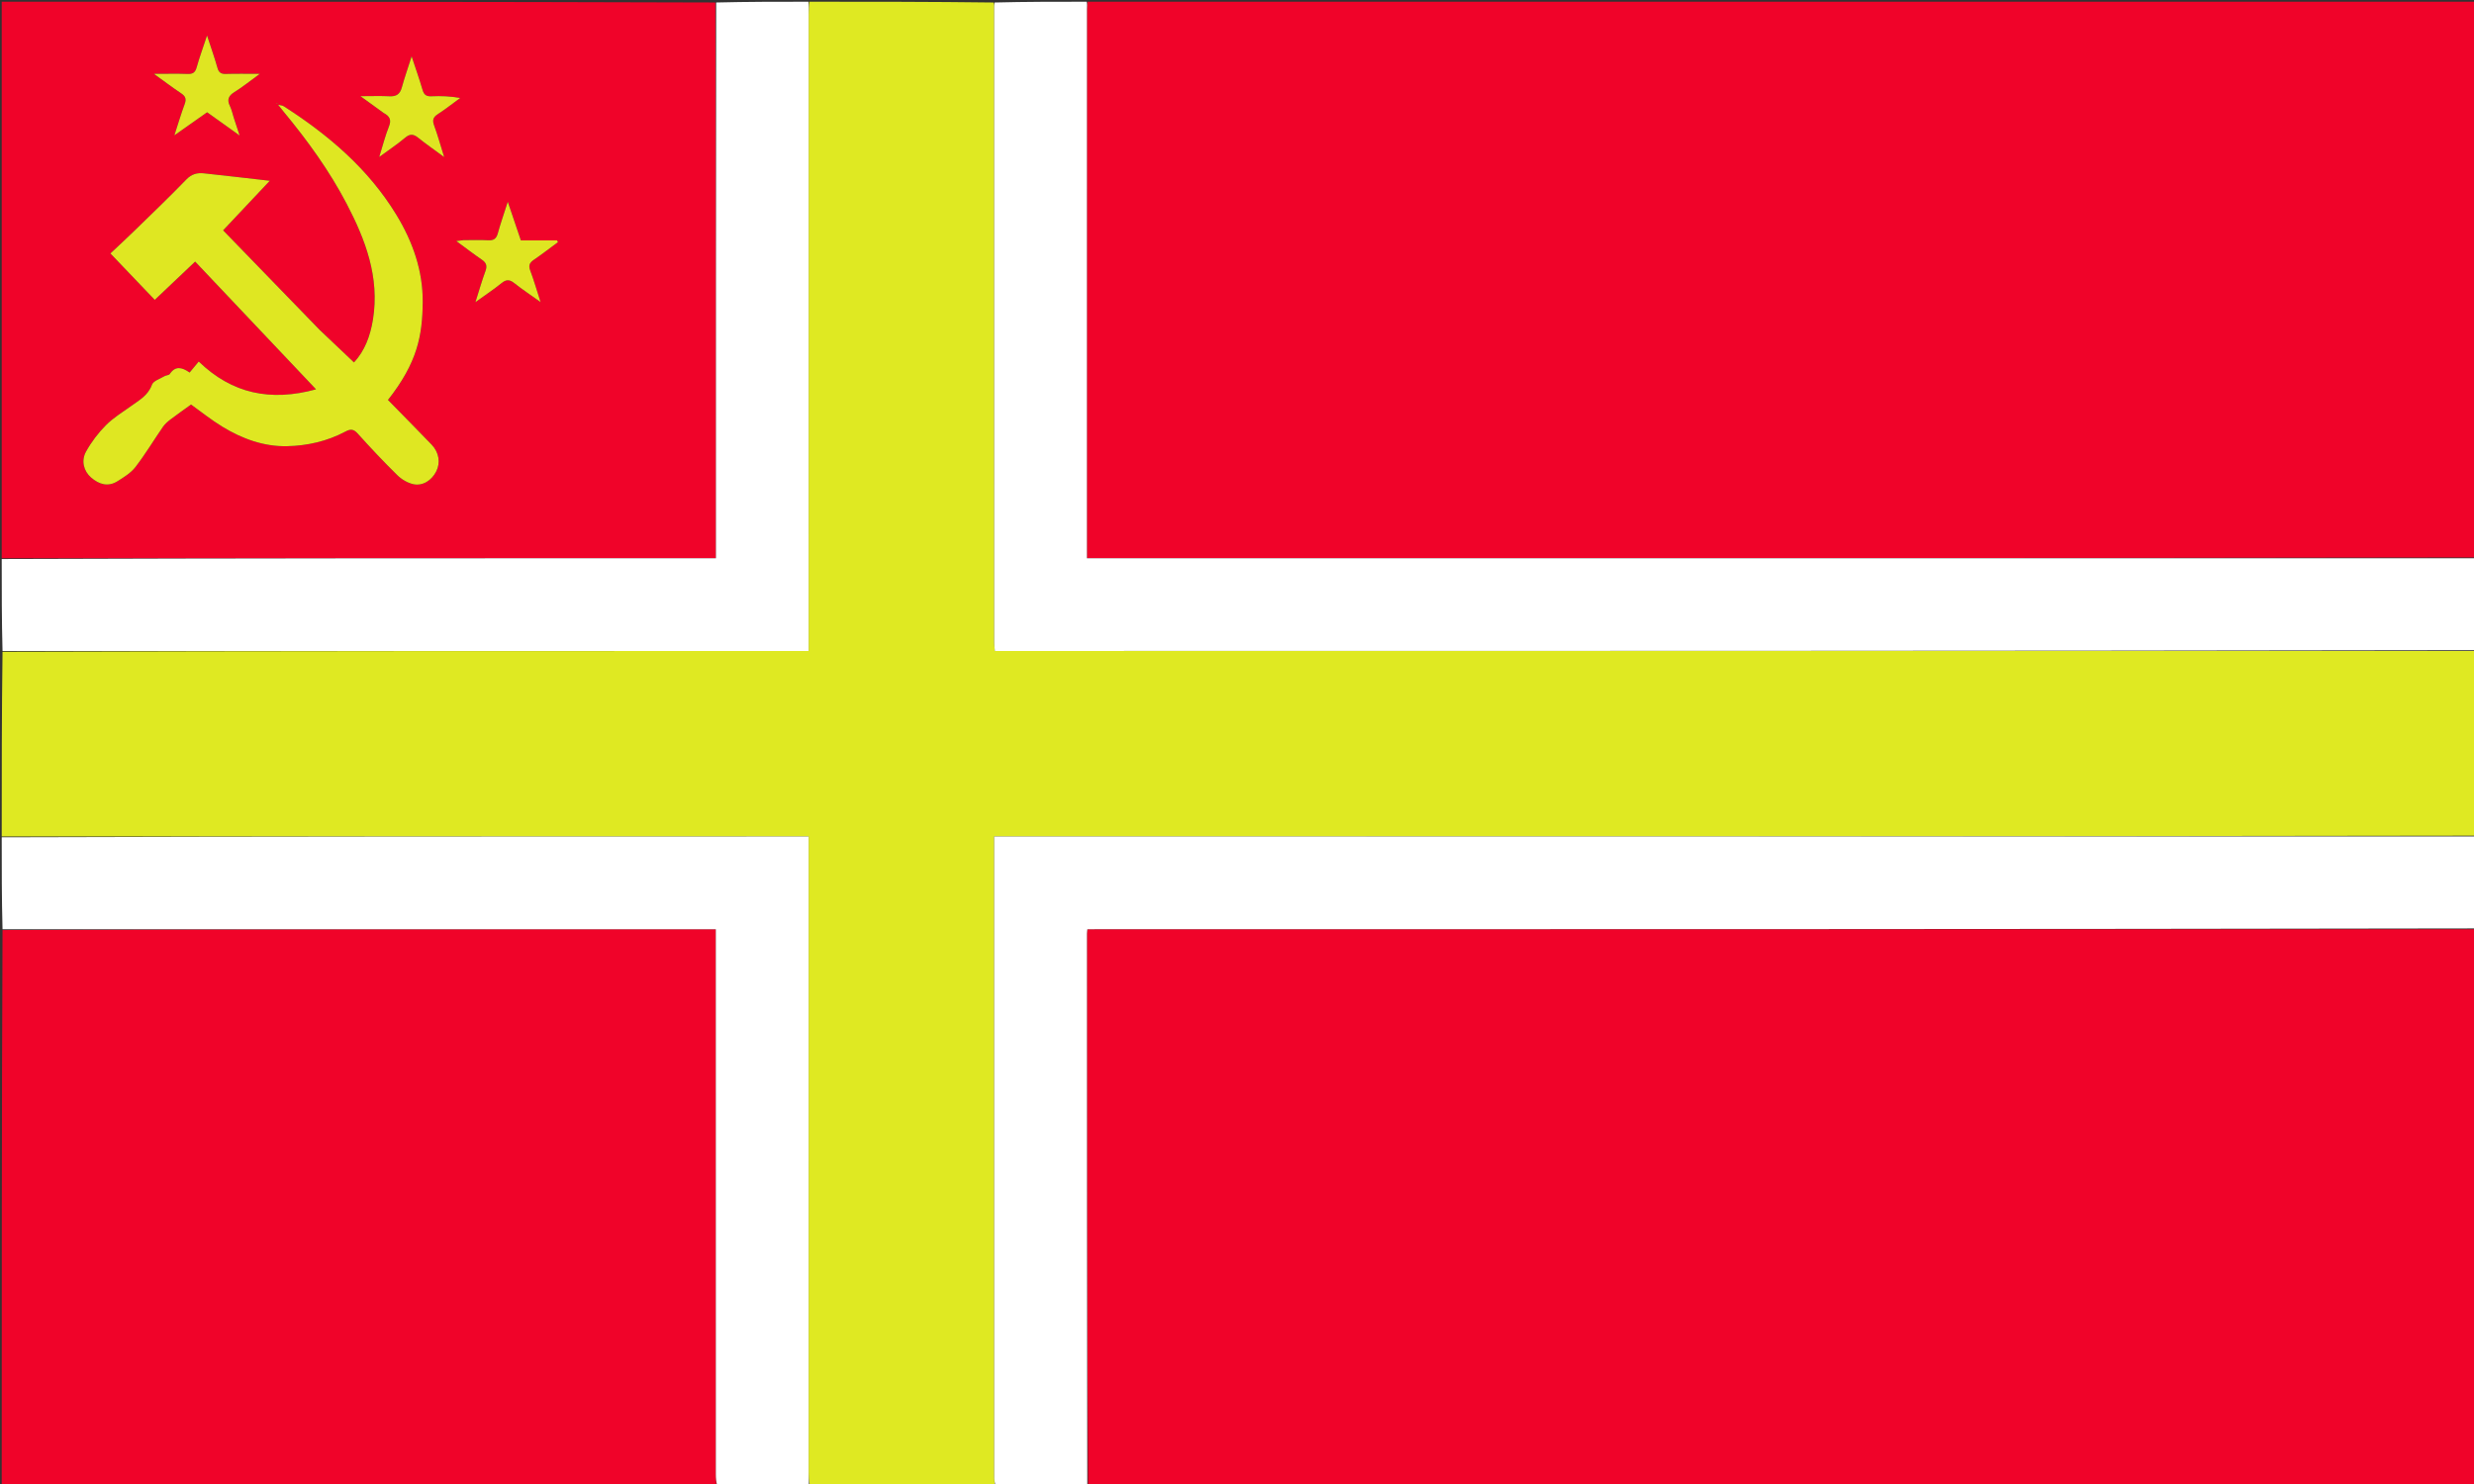 <svg version="1.1" id="Layer_1" xmlns="http://www.w3.org/2000/svg" xmlns:xlink="http://www.w3.org/1999/xlink" x="0px" y="0px"
	 width="100%" viewBox="0 0 1440 864" enable-background="new 0 0 1440 864" xml:space="preserve">
<rect x="0" y="0" width="1440" height="864" fill="#333333" stroke="none"/>
<path fill="#F00329" opacity="1" stroke="none" 
	d="
M633,1 
	C902.233,1 1171.465,1 1441,1 
	C1441,108.692 1441,216.385 1440.531,324.539 
	C1170.996,325.001 901.929,325.001 632.648,325.001 
	C632.648,323.053 632.648,321.728 632.648,320.402 
	C632.648,215.419 632.646,110.435 632.662,5.452 
	C632.662,3.968 632.882,2.484 633,1 
z"/>
<path fill="#F00329" opacity="1" stroke="none" 
	d="
M1441,541 
	C1441,648.96 1441,756.919 1441,865 
	C1171.974,865 902.948,865 633.315,864.551 
	C632.69,757.287 632.671,650.471 632.662,543.656 
	C632.662,542.881 632.797,542.106 632.9,541 
	C902.483,541 1171.741,541 1441,541 
z"/>
<path fill="#DFE922" opacity="1" stroke="none" 
	d="
M471,1 
	C506.688,1 542.375,1 578.408,1.455 
	C578.725,2.576 578.673,3.241 578.673,3.907 
	C578.669,127.366 578.667,250.826 578.681,374.286 
	C578.681,375.722 578.9,377.158 579.049,379 
	C866.59,379 1153.795,379 1441,379 
	C1441,414.688 1441,450.375 1440.531,486.531 
	C1153.054,487 866.046,487 578.666,487 
	C578.666,489.524 578.666,491.339 578.666,493.155 
	C578.666,615.282 578.664,737.41 578.68,859.537 
	C578.68,861.358 578.889,863.179 579,865 
	C543.312,865 507.625,865 471.345,864.545 
	C470.724,861.924 470.67,859.759 470.67,857.593 
	C470.665,736.437 470.666,615.282 470.666,494.126 
	C470.666,491.855 470.666,489.583 470.666,487 
	C313.612,487 157.306,487 1,487 
	C1,451.312 1,415.625 1.469,379.469 
	C158.019,379 314.1,379 470.666,379 
	C470.666,376.201 470.666,374.067 470.666,371.933 
	C470.666,250.61 470.664,129.287 470.68,7.964 
	C470.68,5.643 470.889,3.321 471,1 
z"/>
<path fill="#F00329" opacity="1" stroke="none" 
	d="
M417,865 
	C278.414,865 139.829,865 1,865 
	C1,757.311 1,649.621 1.469,541.466 
	C139.989,540.999 278.041,540.999 416.647,540.999 
	C416.647,543.324 416.647,545.281 416.647,547.238 
	C416.647,651.009 416.645,754.78 416.662,858.552 
	C416.662,860.701 416.882,862.851 417,865 
z"/>
<path fill="#F00329" opacity="1" stroke="none" 
	d="
M1,325 
	C1,217.063 1,109.126 1,1 
	C139.356,1 277.712,1 416.388,1.449 
	C416.709,109.454 416.709,217.011 416.709,325 
	C277.752,325 139.376,325 1,325 
M161.217,60.482 
	C161.375,60.359 161.534,60.236 161.693,60.113 
	C161.382,60.166 161.072,60.218 160.634,60.178 
	C160.634,60.178 160.781,59.928 160.781,59.928 
	C160.781,59.928 160.843,60.168 161.217,60.482 
M185.796,191.709 
	C167.175,172.532 148.554,153.354 129.865,134.107 
	C139.014,124.391 147.704,115.161 157.031,105.254 
	C143.397,103.701 131.053,102.234 118.693,100.923 
	C114.818,100.512 111.541,101.3 108.454,104.496 
	C98.506,114.797 88.138,124.695 77.88,134.695 
	C73.493,138.971 68.978,143.116 64.267,147.561 
	C73.398,157.12 81.835,165.954 90.079,174.585 
	C98.154,166.929 105.826,159.656 113.586,152.298 
	C136.743,176.773 160.013,201.368 183.956,226.674 
	C157.467,233.933 135.077,229.246 115.673,210.494 
	C113.814,212.736 112.145,214.75 110.363,216.9 
	C105.862,213.748 102.046,212.904 98.818,217.751 
	C98.314,218.508 96.707,218.443 95.763,219.012 
	C93.189,220.563 89.259,221.731 88.447,223.982 
	C86.193,230.231 81.083,232.966 76.317,236.39 
	C71.319,239.981 65.939,243.243 61.65,247.566 
	C57.159,252.091 53.152,257.367 50.071,262.943 
	C47.096,268.329 48.797,274.339 52.963,277.971 
	C57.588,282.004 62.831,283.653 68.389,280.174 
	C72.153,277.819 76.209,275.324 78.845,271.899 
	C84.613,264.404 89.498,256.236 94.892,248.445 
	C96.054,246.766 97.718,245.359 99.364,244.107 
	C103.293,241.118 107.35,238.296 111.197,235.52 
	C116.758,239.492 122.862,244.42 129.503,248.47 
	C140.989,255.474 153.625,260.063 167.1,259.772 
	C178.838,259.518 190.464,256.909 201.039,251.259 
	C203.993,249.68 205.783,249.715 208.21,252.42 
	C215.658,260.721 223.323,268.848 231.273,276.668 
	C233.731,279.086 237.186,281.138 240.515,281.88 
	C246.02,283.106 251.259,279.688 253.92,274.43 
	C256.47,269.389 255.534,263.349 251.179,258.823 
	C242.774,250.088 234.246,241.471 225.812,232.848 
	C242.964,211.093 245.869,195.39 246.043,175.982 
	C246.208,157.576 240.206,140.678 230.708,125.075 
	C214.392,98.275 191.174,78.551 165.099,61.839 
	C164.426,61.408 163.495,61.382 161.854,60.947 
	C163.349,62.835 164.25,64.016 165.195,65.159 
	C179.024,81.883 191.738,99.411 201.796,118.67 
	C212.772,139.688 221.024,161.432 217.097,185.958 
	C215.548,195.63 212.276,204.321 206.036,211.011 
	C199.265,204.615 192.738,198.449 185.796,191.709 
M136.03,68.364 
	C135.312,66.148 134.836,63.815 133.825,61.742 
	C132.018,58.038 132.964,55.773 136.447,53.606 
	C141.176,50.666 145.533,47.129 151.229,42.992 
	C143.687,42.992 137.595,42.861 131.513,43.05 
	C128.735,43.136 127.36,42.315 126.569,39.519 
	C124.874,33.52 122.777,27.634 120.51,20.677 
	C118.228,27.584 116.114,33.36 114.455,39.264 
	C113.617,42.249 112.178,43.167 109.179,43.057 
	C103.146,42.837 97.099,42.992 89.589,42.992 
	C95.736,47.42 100.487,51.03 105.442,54.334 
	C107.945,56.002 108.587,57.644 107.516,60.532 
	C105.452,66.096 103.773,71.803 101.502,78.782 
	C108.529,73.832 114.434,69.673 120.547,65.366 
	C126.539,69.649 132.419,73.852 139.473,78.893 
	C138.093,74.721 137.169,71.925 136.03,68.364 
M269.23,139.827 
	C268.344,139.95 267.459,140.074 265.584,140.336 
	C271.076,144.366 275.661,147.907 280.438,151.167 
	C283.069,152.961 283.681,154.795 282.556,157.84 
	C280.529,163.328 278.935,168.976 276.734,175.9 
	C282.67,171.619 287.531,168.409 292.033,164.757 
	C294.785,162.524 296.725,162.753 299.377,164.859 
	C303.886,168.44 308.706,171.63 314.645,175.878 
	C312.353,168.775 310.72,163.059 308.631,157.515 
	C307.531,154.594 308.191,152.987 310.659,151.302 
	C315.474,148.015 320.085,144.431 324.781,140.97 
	C324.597,140.641 324.414,140.311 324.23,139.982 
	C317.269,139.982 310.308,139.982 303.178,139.982 
	C300.716,132.716 298.323,125.656 295.552,117.479 
	C293.318,124.472 291.33,130.125 289.745,135.888 
	C288.877,139.046 287.277,140.078 284.076,139.893 
	C279.425,139.625 274.748,139.825 269.23,139.827 
M223.647,66.008 
	C226.95,67.712 227.907,69.88 226.378,73.673 
	C224.221,79.027 222.826,84.688 220.748,91.368 
	C226.532,87.121 231.411,83.904 235.841,80.157 
	C238.764,77.685 240.798,78.078 243.528,80.289 
	C247.995,83.905 252.746,87.171 258.521,91.427 
	C256.326,84.406 254.757,78.671 252.706,73.114 
	C251.585,70.076 252.008,68.302 254.775,66.502 
	C259.272,63.576 263.499,60.234 267.84,57.068 
	C261.998,55.992 256.567,55.813 251.154,56.062 
	C248.146,56.2 246.772,55.198 245.933,52.3 
	C244.141,46.111 241.965,40.033 239.594,32.84 
	C237.43,39.619 235.448,45.232 233.877,50.957 
	C232.813,54.837 230.667,56.256 226.708,56.057 
	C221.427,55.792 216.123,55.992 209.795,55.992 
	C214.951,59.727 218.995,62.656 223.647,66.008 
z"/>
<path fill="#FFFFFF" opacity="1" stroke="none" 
	d="
M1441,378.531 
	C1153.795,379 866.59,379 579.049,379 
	C578.9,377.158 578.681,375.722 578.681,374.286 
	C578.667,250.826 578.669,127.366 578.673,3.907 
	C578.673,3.241 578.725,2.576 578.876,1.455 
	C596.688,1 614.375,1 632.531,1 
	C632.882,2.484 632.662,3.968 632.662,5.452 
	C632.646,110.435 632.648,215.419 632.648,320.402 
	C632.648,321.728 632.648,323.053 632.648,325.001 
	C901.929,325.001 1170.996,325.001 1440.531,325 
	C1441,342.688 1441,360.375 1441,378.531 
z"/>
<path fill="#FFFFFF" opacity="1" stroke="none" 
	d="
M579.469,865 
	C578.889,863.179 578.68,861.358 578.68,859.537 
	C578.664,737.41 578.666,615.282 578.666,493.155 
	C578.666,491.339 578.666,489.524 578.666,487 
	C866.046,487 1153.054,487 1440.531,487 
	C1441,504.688 1441,522.375 1441,540.531 
	C1171.741,541 902.483,541 632.9,541 
	C632.797,542.106 632.662,542.881 632.662,543.656 
	C632.671,650.471 632.69,757.287 632.854,864.551 
	C615.312,865 597.625,865 579.469,865 
z"/>
<path fill="#FFFFFF" opacity="1" stroke="none" 
	d="
M1,325.469 
	C139.376,325 277.752,325 416.709,325 
	C416.709,217.011 416.709,109.454 416.854,1.449 
	C434.688,1 452.375,1 470.531,1 
	C470.889,3.321 470.68,5.643 470.68,7.964 
	C470.664,129.287 470.666,250.61 470.666,371.933 
	C470.666,374.067 470.666,376.201 470.666,379 
	C314.1,379 158.019,379 1.469,379 
	C1,361.312 1,343.625 1,325.469 
z"/>
<path fill="#FFFFFF" opacity="1" stroke="none" 
	d="
M417.469,865 
	C416.882,862.851 416.662,860.701 416.662,858.552 
	C416.645,754.78 416.647,651.009 416.647,547.238 
	C416.647,545.281 416.647,543.324 416.647,540.999 
	C278.041,540.999 139.989,540.999 1.469,541 
	C1,523.312 1,505.625 1,487.469 
	C157.306,487 313.612,487 470.666,487 
	C470.666,489.583 470.666,491.855 470.666,494.126 
	C470.666,615.282 470.665,736.437 470.67,857.593 
	C470.67,859.759 470.724,861.924 470.876,864.545 
	C453.312,865 435.625,865 417.469,865 
z"/>
<path fill="#DFE722" opacity="1" stroke="none" 
	d="
M186.003,191.996 
	C192.738,198.449 199.265,204.615 206.036,211.011 
	C212.276,204.321 215.548,195.63 217.097,185.958 
	C221.024,161.432 212.772,139.688 201.796,118.67 
	C191.738,99.411 179.024,81.883 165.195,65.159 
	C164.25,64.016 163.349,62.835 161.854,60.947 
	C163.495,61.382 164.426,61.408 165.099,61.839 
	C191.174,78.551 214.392,98.275 230.708,125.075 
	C240.206,140.678 246.208,157.576 246.043,175.982 
	C245.869,195.39 242.964,211.093 225.812,232.848 
	C234.246,241.471 242.774,250.088 251.179,258.823 
	C255.534,263.349 256.47,269.389 253.92,274.43 
	C251.259,279.688 246.02,283.106 240.515,281.88 
	C237.186,281.138 233.731,279.086 231.273,276.668 
	C223.323,268.848 215.658,260.721 208.21,252.42 
	C205.783,249.715 203.993,249.68 201.039,251.259 
	C190.464,256.909 178.838,259.518 167.1,259.772 
	C153.625,260.063 140.989,255.474 129.503,248.47 
	C122.862,244.42 116.758,239.492 111.197,235.52 
	C107.35,238.296 103.293,241.118 99.364,244.107 
	C97.718,245.359 96.054,246.766 94.892,248.445 
	C89.498,256.236 84.613,264.404 78.845,271.899 
	C76.209,275.324 72.153,277.819 68.389,280.174 
	C62.831,283.653 57.588,282.004 52.963,277.971 
	C48.797,274.339 47.096,268.329 50.071,262.943 
	C53.152,257.367 57.159,252.091 61.65,247.566 
	C65.939,243.243 71.319,239.981 76.317,236.39 
	C81.083,232.966 86.193,230.231 88.447,223.982 
	C89.259,221.731 93.189,220.563 95.763,219.012 
	C96.707,218.443 98.314,218.508 98.818,217.751 
	C102.046,212.904 105.862,213.748 110.363,216.9 
	C112.145,214.75 113.814,212.736 115.673,210.494 
	C135.077,229.246 157.467,233.933 183.956,226.674 
	C160.013,201.368 136.743,176.773 113.586,152.298 
	C105.826,159.656 98.154,166.929 90.079,174.585 
	C81.835,165.954 73.398,157.12 64.267,147.561 
	C68.978,143.116 73.493,138.971 77.88,134.695 
	C88.138,124.695 98.506,114.797 108.454,104.496 
	C111.541,101.3 114.818,100.512 118.693,100.923 
	C131.053,102.234 143.397,103.701 157.031,105.254 
	C147.704,115.161 139.014,124.391 129.865,134.107 
	C148.554,153.354 167.175,172.532 186.003,191.996 
z"/>
<path fill="#DFE522" opacity="1" stroke="none" 
	d="
M136.137,68.746 
	C137.169,71.925 138.093,74.721 139.473,78.893 
	C132.419,73.852 126.539,69.649 120.547,65.366 
	C114.434,69.673 108.529,73.832 101.502,78.782 
	C103.773,71.803 105.452,66.096 107.516,60.532 
	C108.587,57.644 107.945,56.002 105.442,54.334 
	C100.487,51.03 95.736,47.42 89.589,42.992 
	C97.099,42.992 103.146,42.837 109.179,43.057 
	C112.178,43.167 113.617,42.249 114.455,39.264 
	C116.114,33.36 118.228,27.584 120.51,20.677 
	C122.777,27.634 124.874,33.52 126.569,39.519 
	C127.36,42.315 128.735,43.136 131.513,43.05 
	C137.595,42.861 143.687,42.992 151.229,42.992 
	C145.533,47.129 141.176,50.666 136.447,53.606 
	C132.964,55.773 132.018,58.038 133.825,61.742 
	C134.836,63.815 135.312,66.148 136.137,68.746 
z"/>
<path fill="#DFE522" opacity="1" stroke="none" 
	d="
M269.656,139.826 
	C274.748,139.825 279.425,139.625 284.076,139.893 
	C287.277,140.078 288.877,139.046 289.745,135.888 
	C291.33,130.125 293.318,124.472 295.552,117.479 
	C298.323,125.656 300.716,132.716 303.178,139.982 
	C310.308,139.982 317.269,139.982 324.23,139.982 
	C324.414,140.311 324.597,140.641 324.781,140.97 
	C320.085,144.431 315.474,148.015 310.659,151.302 
	C308.191,152.987 307.531,154.594 308.631,157.515 
	C310.72,163.059 312.353,168.775 314.645,175.878 
	C308.706,171.63 303.886,168.44 299.377,164.859 
	C296.725,162.753 294.785,162.524 292.033,164.757 
	C287.531,168.409 282.67,171.619 276.734,175.9 
	C278.935,168.976 280.529,163.328 282.556,157.84 
	C283.681,154.795 283.069,152.961 280.438,151.167 
	C275.661,147.907 271.076,144.366 265.584,140.336 
	C267.459,140.074 268.344,139.95 269.656,139.826 
z"/>
<path fill="#DFE522" opacity="1" stroke="none" 
	d="
M223.342,65.796 
	C218.995,62.656 214.951,59.727 209.795,55.992 
	C216.123,55.992 221.427,55.792 226.708,56.057 
	C230.667,56.256 232.813,54.837 233.877,50.957 
	C235.448,45.232 237.43,39.619 239.594,32.84 
	C241.965,40.033 244.141,46.111 245.933,52.3 
	C246.772,55.198 248.146,56.2 251.154,56.062 
	C256.567,55.813 261.998,55.992 267.84,57.068 
	C263.499,60.234 259.272,63.576 254.775,66.502 
	C252.008,68.302 251.585,70.076 252.706,73.114 
	C254.757,78.671 256.326,84.406 258.521,91.427 
	C252.746,87.171 247.995,83.905 243.528,80.289 
	C240.798,78.078 238.764,77.685 235.841,80.157 
	C231.411,83.904 226.532,87.121 220.748,91.368 
	C222.826,84.688 224.221,79.027 226.378,73.673 
	C227.907,69.88 226.95,67.712 223.342,65.796 
z"/>
<path fill="#DFE722" opacity="1" stroke="none" 
	d="
M160.843,60.168 
	C160.843,60.168 160.781,59.928 160.781,59.928 
	C160.781,59.928 160.634,60.178 160.719,60.199 
	C160.804,60.22 160.843,60.168 160.843,60.168 
z"/>
<path fill="#DFE722" opacity="1" stroke="none" 
	d="
M160.783,60.245 
	C161.072,60.218 161.382,60.166 161.693,60.113 
	C161.534,60.236 161.375,60.359 161.03,60.325 
	C160.843,60.168 160.804,60.22 160.783,60.245 
z"/>
</svg>